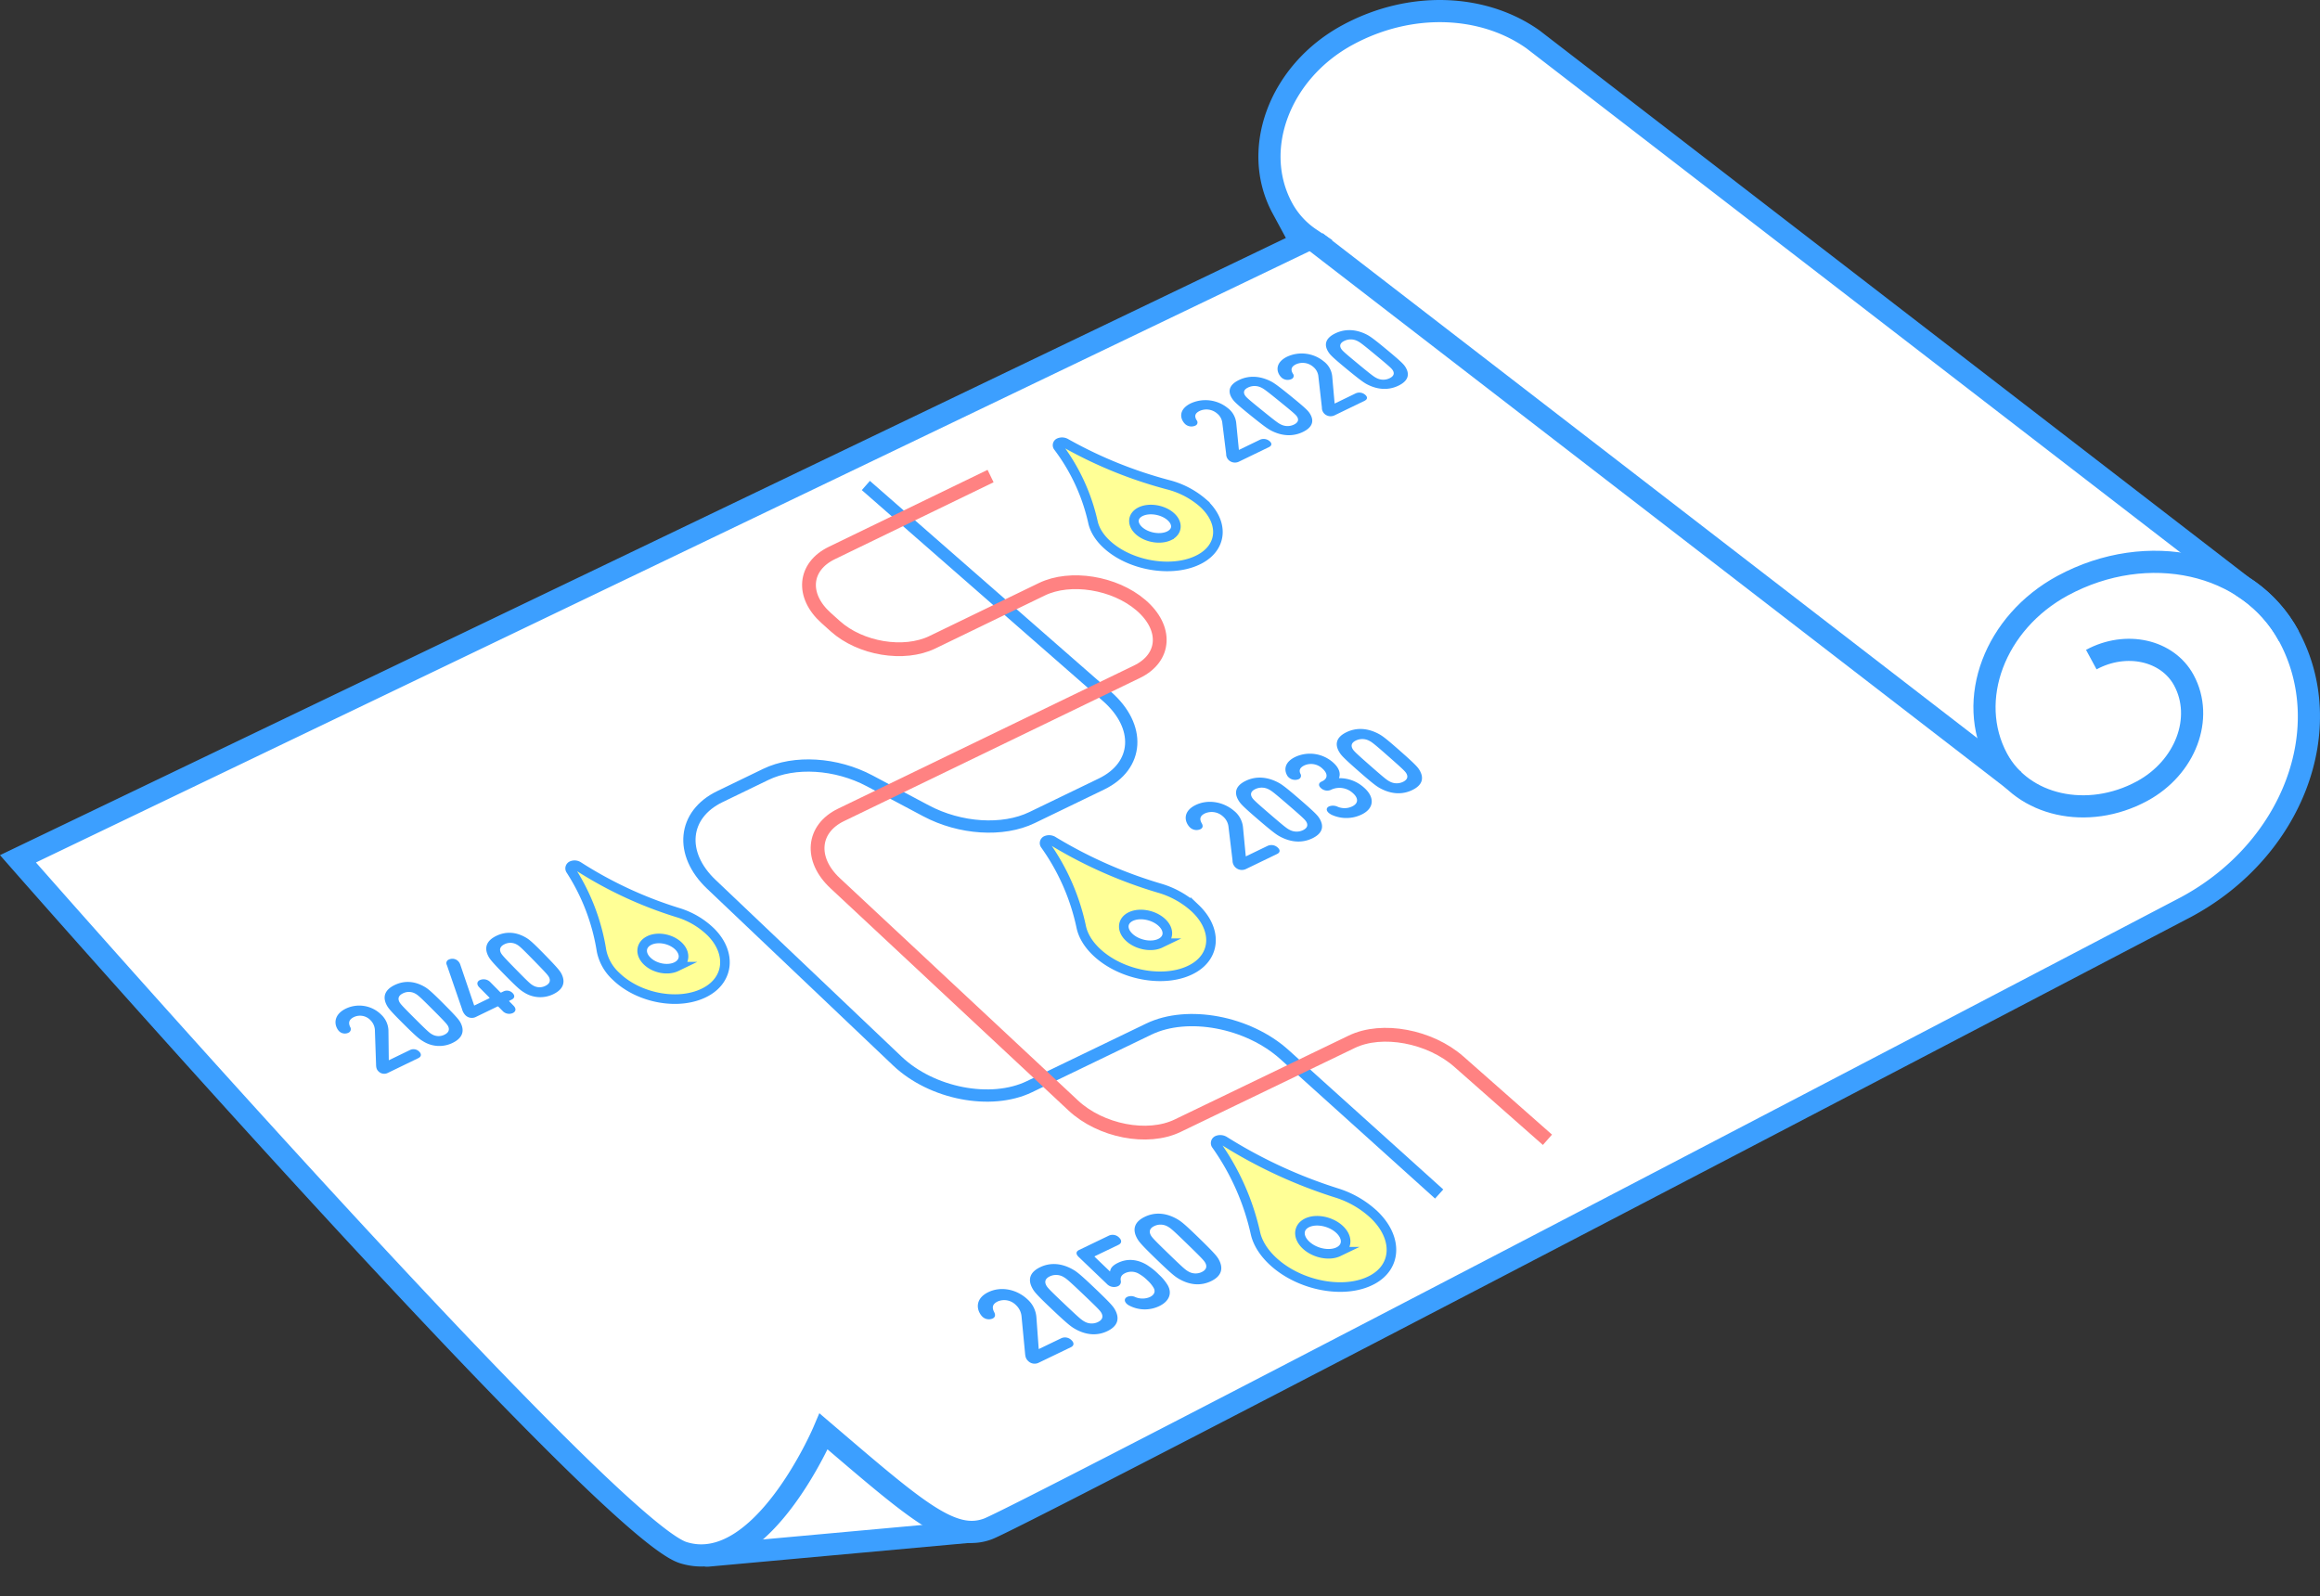<svg xmlns="http://www.w3.org/2000/svg" width="1072.567" height="738.102" viewBox="0 0 1072.567 738.102"><rect x="0" y="0" width="1072.567" height="738.102" fill="#333333" stroke="none"/><g transform="translate(-4.973 -7.71)"><path d="M3244.857,4906.974l-120.962,11.006,42.685-105.014Z" transform="translate(-2792 -4191)" fill="#fff" stroke="#3c9fff" stroke-linecap="round" stroke-linejoin="round" stroke-width="10.246"/><path d="M3855.108,4492.766a62.283,62.283,0,0,0-21.011-22.66l-328.4-253.18c-22.763-16.137-56.285-17.951-85.634-2.1-31.433,16.979-44.972,52.852-30.24,80.125a39.8,39.8,0,0,0,12.84,14.091l-597.384,286.749s271.3,309.305,307.528,320.773,64.934-56.014,64.934-56.014c42.935,36.668,59.286,51.285,75.975,45.064s554.145-287.655,554.145-287.655C3856.972,4591.431,3878.127,4535.379,3855.108,4492.766Z" transform="translate(-2792 -4191)" fill="#fff" stroke="#3c9fff" stroke-miterlimit="10" stroke-width="10.246"/><path d="M322.887,249.065,0,0" transform="translate(613.333 119.597)" fill="none" stroke="#3c9fff" stroke-width="10.246"/><path d="M3763.809,4503.682c16.094-8.694,35.255-4.421,42.8,9.542,9.428,17.455.763,40.413-19.354,51.28-25.147,13.584-55.086,6.908-66.872-14.91-14.731-27.272-1.192-63.146,30.241-80.125,39.291-21.224,86.072-10.794,104.486,23.3" transform="translate(-2792 -4191)" fill="none" stroke="#3c9fff" stroke-miterlimit="10" stroke-width="10.246"/><g transform="translate(35.829 111.651)"><g transform="translate(124.253 48.695)"><path d="M3197.266,4423.183l111.452,97.5c15.921,13.929,14.844,32.127-2.536,40.529l-32.079,15.508c-13.5,6.528-33.267,5.251-49.019-3.124l-26.047-13.849c-15.467-8.224-34.76-9.408-48.02-2.99l-21.258,10.29c-17.045,8.251-18.867,26.333-3.951,40.506l86.041,81.759c15.856,15.067,43.254,20.422,61.062,11.83l55.221-26.643c17.828-8.6,45.823-3.374,62.668,11.808l71.516,64.46" transform="translate(-2952.082 -4351.346)" fill="none" stroke="#3c9fff" stroke-miterlimit="10" stroke-width="5.669"/><path d="M3254.927,4418.821l-73.385,35.57c-12.947,6.276-14.177,19.682-2.678,30.009l4.291,3.854c11.609,10.425,31.724,13.776,44.857,7.417l50.631-24.516c13.146-6.366,33.615-3.1,45.794,7.357h0c12.265,10.532,11.473,24.35-1.845,30.793l-136.806,66.182c-13.288,6.428-14.54,20.526-2.723,31.56l110.057,102.765c12.7,11.861,34.354,16.1,48.279,9.387l80.545-38.83c13.945-6.723,36.086-2.617,49.54,9.252l40.9,36.078" transform="translate(-2952.082 -4351.346)" fill="none" stroke="#ff8282" stroke-miterlimit="10" stroke-width="6.377"/><path d="M3309.545,4451.18c11.2,9.572,30.471,12.387,42.263,5.937,10.489-5.737,11-17.19,1.214-25.95a39.415,39.415,0,0,0-16.041-8.339,201.564,201.564,0,0,1-46.272-18.616l-1.031-.577a3.449,3.449,0,0,0-2.992-.208h0a1.186,1.186,0,0,0-.5,1.9l.584.787a90.288,90.288,0,0,1,15.516,34.128C3303.138,4443.961,3305.544,4447.762,3309.545,4451.18Zm27.947-4.755c-3.939,1.907-10.082.947-13.715-2.137s-3.378-7.109.545-9.009,10.05-.956,13.691,2.115S3341.431,4444.518,3337.492,4446.425Z" transform="translate(-2952.082 -4351.346)" fill="#ffff96" stroke="#3c9fff" stroke-linecap="round" stroke-miterlimit="10" stroke-width="4.429"/><path d="M3304.392,4639.356c11.623,10.58,31.635,14.034,43.89,7.319,10.9-5.973,11.437-18.335,1.281-28a41.419,41.419,0,0,0-16.652-9.347,209.1,209.1,0,0,1-48.016-21.077l-1.07-.645a3.473,3.473,0,0,0-3.1-.288h0a1.29,1.29,0,0,0-.522,2.041l.6.862a101.454,101.454,0,0,1,16.064,37.172C3297.748,4631.422,3300.242,4635.578,3304.392,4639.356Zm29.029-4.538c-4.093,1.975-10.472.808-14.242-2.6s-3.5-7.749.575-9.718,10.437-.817,14.216,2.577S3337.513,4632.842,3333.421,4634.818Z" transform="translate(-2952.082 -4351.346)" fill="#ffff96" stroke="#3c9fff" stroke-linecap="round" stroke-miterlimit="10" stroke-width="4.429"/><path d="M3081.734,4650.073c10.641,10.389,29.612,13.8,41.619,7.226,10.681-5.846,11.74-17.969,2.465-27.466a37.2,37.2,0,0,0-15.5-9.188,187.843,187.843,0,0,1-44.968-20.737l-.994-.635a3.214,3.214,0,0,0-2.956-.286h0a1.311,1.311,0,0,0-.589,2l.541.847a96.571,96.571,0,0,1,13.718,36.489A21.763,21.763,0,0,0,3081.734,4650.073Zm27.943-4.42c-4,1.934-10.044.781-13.5-2.567s-3-7.6.979-9.532,10.011-.79,13.472,2.544S3113.675,4643.72,3109.677,4645.653Z" transform="translate(-2952.082 -4351.346)" fill="#ffff96" stroke="#3c9fff" stroke-linecap="round" stroke-miterlimit="10" stroke-width="4.429"/><path d="M3385.475,4781.848c12.342,11.475,33.344,15.475,46.055,8.5,11.306-6.207,11.65-19.394.854-29.873a44.87,44.87,0,0,0-17.586-10.23,224.15,224.15,0,0,1-50.582-23.222l-1.129-.7a3.6,3.6,0,0,0-3.252-.355h0a1.365,1.365,0,0,0-.511,2.169l.647.928a113,113,0,0,1,17.428,39.9C3378.389,4773.277,3381.069,4777.751,3385.475,4781.848Zm30.3-4.392c-4.248,2.045-10.944.7-14.947-3s-3.795-8.325.435-10.362,10.907-.711,14.918,2.97S3420.02,4775.411,3415.771,4777.456Z" transform="translate(-2952.082 -4351.346)" fill="#ffff96" stroke="#3c9fff" stroke-linecap="round" stroke-miterlimit="10" stroke-width="4.429"/><g transform="translate(0 278.646)"><path d="M3036.761,4657.072l-.524-15.277a6.943,6.943,0,0,0-2.043-5.026,6.655,6.655,0,0,0-7.641-1.479c-2.224,1.076-2.728,2.515-1.759,4.6a1.815,1.815,0,0,1-.811,2.665,3.806,3.806,0,0,1-4.339-.742,5.5,5.5,0,0,1-.528-.655c-2-2.962-1.571-7.216,3.7-9.766a14.406,14.406,0,0,1,16.377,2.84,10.508,10.508,0,0,1,3.3,7.815l.154,13.129.076.076,9.746-4.716a3.7,3.7,0,0,1,4.25.755c1.1,1.1,1.046,2.3-.442,3.022l-14.1,6.825a3.712,3.712,0,0,1-4.264-.688C3037.028,4659.588,3036.783,4658.75,3036.761,4657.072Z" transform="translate(-3018.015 -4596.341)" fill="#3c9fff"/><path d="M3007.439,4662.233c-6.06-6.026-7.063-7.359-7.731-8.627-2.048-3.849-.945-7.12,3.643-9.339s9.383-1.8,13.91.849c1.479.876,2.928,1.993,8.95,8.035,6,6.02,6.988,7.345,7.642,8.6,1.952,3.835.838,7.068-3.711,9.27a14.007,14.007,0,0,1-13.748-.822C3014.921,4669.34,3013.476,4668.236,3007.439,4662.233Zm18.914,5.009c1.894-.917,2.52-2.232,1.741-3.882-.481-.95-1.264-1.867-7.084-7.692-5.842-5.846-6.812-6.683-7.933-7.334a6.115,6.115,0,0,0-5.882-.227c-1.905.921-2.484,2.226-1.691,3.89.488.957,1.28,1.88,7.137,7.719,5.837,5.818,6.8,6.647,7.917,7.29A6,6,0,0,0,3026.353,4667.242Z" transform="translate(-2976.015 -4620.108)" fill="#3c9fff"/><path d="M2983.023,4681.889a6.386,6.386,0,0,1-1.528-2.812l-7.015-20.366a1.771,1.771,0,0,1,.986-2.53,3.77,3.77,0,0,1,4.344.864,4.115,4.115,0,0,1,.887,1.506l6.4,18.83.075.076,6.908-3.342c.181-.087.2-.207.044-.36l-4.61-4.66c-1.363-1.378-1.155-2.724.248-3.4a4.284,4.284,0,0,1,4.816.953l4.6,4.664a.4.4,0,0,0,.5.1l.994-.48a3.641,3.641,0,0,1,4.226.773c1.09,1.106,1.021,2.32-.466,3.04l-.992.48c-.18.087-.2.207-.046.359l1.878,1.9c1.388,1.406,1.177,2.742-.309,3.462a4.12,4.12,0,0,1-4.738-1.02l-1.88-1.9a.4.4,0,0,0-.5-.1l-9.966,4.823A4.16,4.16,0,0,1,2983.023,4681.889Z" transform="translate(-2923.011 -4643.828)" fill="#3c9fff"/><path d="M2960.636,4684.875c-5.968-6.067-6.953-7.408-7.6-8.684-2-3.871-.871-7.153,3.714-9.37s9.35-1.786,13.826.886c1.462.884,2.893,2.01,8.824,8.093,5.909,6.06,6.878,7.393,7.516,8.66,1.9,3.856.765,7.1-3.781,9.3a13.8,13.8,0,0,1-13.666-.859C2968.009,4692.031,2966.581,4690.919,2960.636,4684.875Zm18.763,5.076c1.893-.915,2.528-2.235,1.769-3.894-.469-.955-1.239-1.878-6.971-7.743-5.753-5.886-6.71-6.729-7.819-7.385a6.023,6.023,0,0,0-5.847-.243c-1.9.921-2.493,2.23-1.72,3.9.476.963,1.255,1.892,7.024,7.771,5.747,5.857,6.7,6.692,7.8,7.341A5.912,5.912,0,0,0,2979.4,4689.951Z" transform="translate(-2882.397 -4665.397)" fill="#3c9fff"/></g><g transform="translate(296.956 408.51)"><path d="M3339.208,4789.465l-1.59-16.642a8.155,8.155,0,0,0-2.57-5.5,7.585,7.585,0,0,0-8.465-1.726c-2.364,1.138-2.819,2.7-1.618,4.989.685,1.327.4,2.357-.71,2.89a4.321,4.321,0,0,1-4.8-.874,6.662,6.662,0,0,1-.622-.72c-2.382-3.257-2.2-7.885,3.4-10.582,6.037-2.907,13.29-1.221,18.121,3.341a12.348,12.348,0,0,1,4.129,8.562l1.041,14.3.088.083,10.352-4.987a4.2,4.2,0,0,1,4.7.886c1.28,1.208,1.3,2.521-.282,3.282l-14.982,7.219a4.208,4.208,0,0,1-4.712-.814C3339.667,4792.208,3339.344,4791.292,3339.208,4789.465Z" transform="translate(-3317.384 -4725.006)" fill="#3c9fff"/><path d="M3307.378,4794.554c-7.033-6.654-8.22-8.122-9.036-9.513-2.5-4.224-1.508-7.771,3.368-10.119s10.153-1.819,15.285,1.137c1.676.977,3.336,2.216,10.327,8.889,6.964,6.646,8.132,8.1,8.93,9.486,2.389,4.205,1.384,7.708-3.448,10.036s-10.055,1.825-15.1-1.1C3316.038,4802.406,3314.383,4801.182,3307.378,4794.554Zm21.031,5.74c2.012-.97,2.609-2.392,1.648-4.2-.589-1.042-1.506-2.053-8.261-8.484-6.781-6.457-7.9-7.383-9.169-8.109a6.774,6.774,0,0,0-6.453-.337c-2.025.975-2.573,2.387-1.594,4.212.6,1.05,1.526,2.068,8.325,8.516,6.773,6.423,7.884,7.341,9.146,8.058A6.654,6.654,0,0,0,3328.409,4800.294Z" transform="translate(-3272.914 -4750.163)" fill="#3c9fff"/><path d="M3296.055,4816.869c-1.273-1.217-1.143-2.542.247-3.212a4.523,4.523,0,0,1,3.712.106,8.657,8.657,0,0,0,6.686,0c2.011-.969,2.806-2.487,1.764-4.318a14.788,14.788,0,0,0-2.845-3.43,17.755,17.755,0,0,0-3.723-2.889,6.757,6.757,0,0,0-6.539-.464c-1.681.81-2.306,1.872-2.074,3.409a2.272,2.272,0,0,1-1.378,2.691,4.592,4.592,0,0,1-5.149-1.2l-12.923-12.362c-1.378-1.318-1.309-2.5.187-3.222l13.8-6.645a4.185,4.185,0,0,1,4.72.923c1.28,1.235,1.291,2.569-.3,3.335l-10.892,5.245c-.192.092-.2.224-.023.394l6.94,6.653.1-.046c.175-1.356,1.049-2.667,3.647-3.918,4.185-2.016,8.647-1.749,13.1.8a31.421,31.421,0,0,1,5.882,4.7,21.736,21.736,0,0,1,4,4.828c2.24,3.959.472,7.577-3.879,9.674a15.462,15.462,0,0,1-13.945-.268A4.794,4.794,0,0,1,3296.055,4816.869Z" transform="translate(-3227.213 -4775.186)" fill="#3c9fff"/><path d="M3259.214,4817.75c-6.933-6.7-8.1-8.175-8.9-9.575-2.445-4.248-1.427-7.806,3.446-10.153s10.116-1.8,15.192,1.178c1.659.985,3.3,2.233,10.19,8.951,6.864,6.69,8.011,8.157,8.793,9.546,2.336,4.228,1.3,7.744-3.525,10.07s-10.019,1.809-15.007-1.142C3267.754,4825.654,3266.119,4824.422,3259.214,4817.75Zm20.865,5.813c2.011-.969,2.619-2.4,1.68-4.214-.576-1.047-1.479-2.064-8.137-8.539-6.684-6.5-7.788-7.432-9.044-8.164a6.682,6.682,0,0,0-6.417-.354c-2.023.974-2.581,2.391-1.625,4.226.585,1.056,1.5,2.08,8.2,8.571,6.676,6.467,7.773,7.39,9.022,8.114A6.555,6.555,0,0,0,3280.079,4823.563Z" transform="translate(-3176.575 -4796.562)" fill="#3c9fff"/></g><g transform="translate(390.98)"><path d="M3426.933,4376.214l-1.754-14.142a6.538,6.538,0,0,0-2.5-4.6,7.54,7.54,0,0,0-7.952-1.143c-2.2,1.064-2.6,2.412-1.437,4.32a1.565,1.565,0,0,1-.619,2.494,4.309,4.309,0,0,1-4.509-.559,5.739,5.739,0,0,1-.594-.59c-2.28-2.686-2.184-6.64,3.019-9.16a16.319,16.319,0,0,1,17.019,2.142,9.924,9.924,0,0,1,4,7.144l1.2,12.162.084.068,9.618-4.661a4.185,4.185,0,0,1,4.419.573c1.219.982,1.256,2.1-.212,2.814l-13.92,6.745a4.2,4.2,0,0,1-4.428-.511A3.832,3.832,0,0,1,3426.933,4376.214Z" transform="translate(-3406.151 -4318.986)" fill="#3c9fff"/><path d="M3397.184,4382.046c-6.693-5.4-7.828-6.608-8.615-7.764-2.406-3.5-1.536-6.568,2.993-8.761s9.477-1.949,14.33.371c1.586.768,3.161,1.759,9.818,7.178,6.634,5.4,7.752,6.6,8.523,7.745,2.308,3.5,1.423,6.526-3.067,8.7s-9.392,1.95-14.164-.352C3405.423,4388.408,3403.853,4387.428,3397.184,4382.046Zm19.795,4.077c1.87-.906,2.406-2.144,1.476-3.649-.569-.866-1.445-1.693-7.878-6.917-6.456-5.242-7.518-5.989-8.719-6.559a6.885,6.885,0,0,0-6.049-.035c-1.88.911-2.37,2.137-1.425,3.655.577.873,1.463,1.705,7.934,6.94,6.449,5.217,7.5,5.957,8.7,6.52A6.758,6.758,0,0,0,3416.979,4386.123Z" transform="translate(-3364.885 -4342.438)" fill="#3c9fff"/><path d="M3382.462,4397.763l-1.612-14.206a6.532,6.532,0,0,0-2.439-4.621,7.425,7.425,0,0,0-7.9-1.166c-2.194,1.063-2.606,2.415-1.47,4.334a1.584,1.584,0,0,1-.639,2.5,4.242,4.242,0,0,1-4.48-.572,5.686,5.686,0,0,1-.585-.594c-2.244-2.7-2.111-6.673,3.089-9.191a16.071,16.071,0,0,1,16.909,2.192,9.906,9.906,0,0,1,3.916,7.183l1.083,12.216.084.068,9.611-4.658a4.122,4.122,0,0,1,4.39.586c1.2.989,1.23,2.114-.237,2.825l-13.91,6.741a4.137,4.137,0,0,1-4.4-.523A3.835,3.835,0,0,1,3382.462,4397.763Z" transform="translate(-3317.417 -4361.983)" fill="#3c9fff"/><path d="M3352.825,4403.535c-6.607-5.441-7.725-6.654-8.5-7.816-2.361-3.526-1.467-6.6,3.058-8.791s9.448-1.935,14.253.406c1.57.775,3.127,1.775,9.7,7.232,6.548,5.437,7.649,6.643,8.406,7.8,2.264,3.515,1.355,6.556-3.132,8.73s-9.362,1.936-14.087-.387C3360.961,4409.943,3359.409,4408.956,3352.825,4403.535Zm19.654,4.141c1.868-.905,2.414-2.146,1.5-3.661-.557-.871-1.421-1.7-7.772-6.964-6.373-5.28-7.422-6.032-8.612-6.607a6.786,6.786,0,0,0-6.017-.049c-1.88.91-2.378,2.14-1.451,3.667.566.876,1.439,1.714,7.827,6.987,6.366,5.255,7.411,6,8.593,6.568A6.662,6.662,0,0,0,3372.479,4407.676Z" transform="translate(-3276.16 -4385.422)" fill="#3c9fff"/></g><g transform="translate(393.059 184.41)"><path d="M3432.635,4562.84l-1.844-15.319a7.324,7.324,0,0,0-2.6-5.02,7.68,7.68,0,0,0-8.277-1.4c-2.284,1.1-2.7,2.551-1.49,4.638.69,1.209.428,2.165-.641,2.682a4.381,4.381,0,0,1-4.692-.7,5.982,5.982,0,0,1-.619-.65c-2.378-2.952-2.284-7.224,3.128-9.837,5.831-2.815,12.927-1.422,17.714,2.679a11.116,11.116,0,0,1,4.176,7.805l1.266,13.169.087.074,10-4.831a4.259,4.259,0,0,1,4.6.712c1.269,1.087,1.309,2.3-.217,3.036l-14.474,6.993a4.318,4.318,0,0,1-6.115-4.027Z" transform="translate(-3410.986 -4502.076)" fill="#3c9fff"/><path d="M3401.684,4568.387c-6.971-5.982-8.154-7.309-8.973-8.575-2.508-3.84-1.606-7.133,3.1-9.407s9.862-1.905,14.913.707c1.651.864,3.291,1.97,10.223,7.969,6.906,5.976,8.07,7.295,8.873,8.552,2.405,3.825,1.487,7.081-3.181,9.337s-9.769,1.907-14.735-.681C3410.263,4575.438,3408.629,4574.346,3401.684,4568.387Zm20.6,4.827c1.944-.939,2.5-2.265,1.532-3.912-.593-.948-1.505-1.86-8.2-7.643-6.723-5.8-7.829-6.634-9.079-7.275a6.929,6.929,0,0,0-6.295-.167c-1.956.945-2.464,2.26-1.478,3.921.6.954,1.524,1.873,8.264,7.67,6.714,5.775,7.814,6.6,9.057,7.23A6.8,6.8,0,0,0,3422.282,4573.214Z" transform="translate(-3368.073 -4526.417)" fill="#3c9fff"/><path d="M3388.422,4587.178c-1.219-1.056-1.3-2.312.185-3.028a5.136,5.136,0,0,1,3.974.2,8.1,8.1,0,0,0,6.7-.183c2.915-1.408,2.943-3.829.254-6.174a9.122,9.122,0,0,0-9.7-1.674l-.464.224a4.264,4.264,0,0,1-4.5-.777c-1.267-1.1-1.255-2.348.138-3.021l.465-.224c2.553-1.234,2.615-3.571-.007-5.858a7.548,7.548,0,0,0-8.312-1.445c-2.235,1.079-2.52,2.4-1.811,3.9a1.709,1.709,0,0,1-.789,2.457,4.357,4.357,0,0,1-4.569-.76,3.635,3.635,0,0,1-.909-1.164c-1.477-2.853-.7-6.145,3.869-8.351a16.1,16.1,0,0,1,17.469,2.555c2.838,2.48,3.578,5.08,2.752,7.192l.088.076a16.782,16.782,0,0,1,11.43,4.323c5.236,4.578,4.661,9.719-1.022,12.465a16.253,16.253,0,0,1-13.83.175A7.085,7.085,0,0,1,3388.422,4587.178Z" transform="translate(-3322.294 -4548.372)" fill="#3c9fff"/><path d="M3355.306,4590.789c-6.878-6.024-8.042-7.358-8.845-8.632-2.459-3.862-1.531-7.167,3.175-9.439s9.828-1.889,14.828.745c1.634.872,3.255,1.986,10.094,8.027,6.813,6.017,7.959,7.345,8.746,8.608,2.356,3.848,1.413,7.115-3.253,9.369s-9.734,1.892-14.651-.719C3363.773,4597.89,3362.158,4596.789,3355.306,4590.789Zm20.445,4.9c1.942-.938,2.509-2.269,1.56-3.925-.58-.953-1.479-1.871-8.087-7.694-6.633-5.844-7.725-6.68-8.963-7.327a6.831,6.831,0,0,0-6.26-.182c-1.955.944-2.472,2.262-1.507,3.933.59.96,1.5,1.885,8.148,7.722,6.624,5.815,7.711,6.642,8.941,7.282A6.7,6.7,0,0,0,3375.751,4595.685Z" transform="translate(-3275.307 -4571.226)" fill="#3c9fff"/></g></g><path d="M2827.829,4591.835l596.29-289.184L3824.282,4617l-664.767,319.814Z" transform="translate(-2827.829 -4302.651)" fill="none"/></g></g></svg>